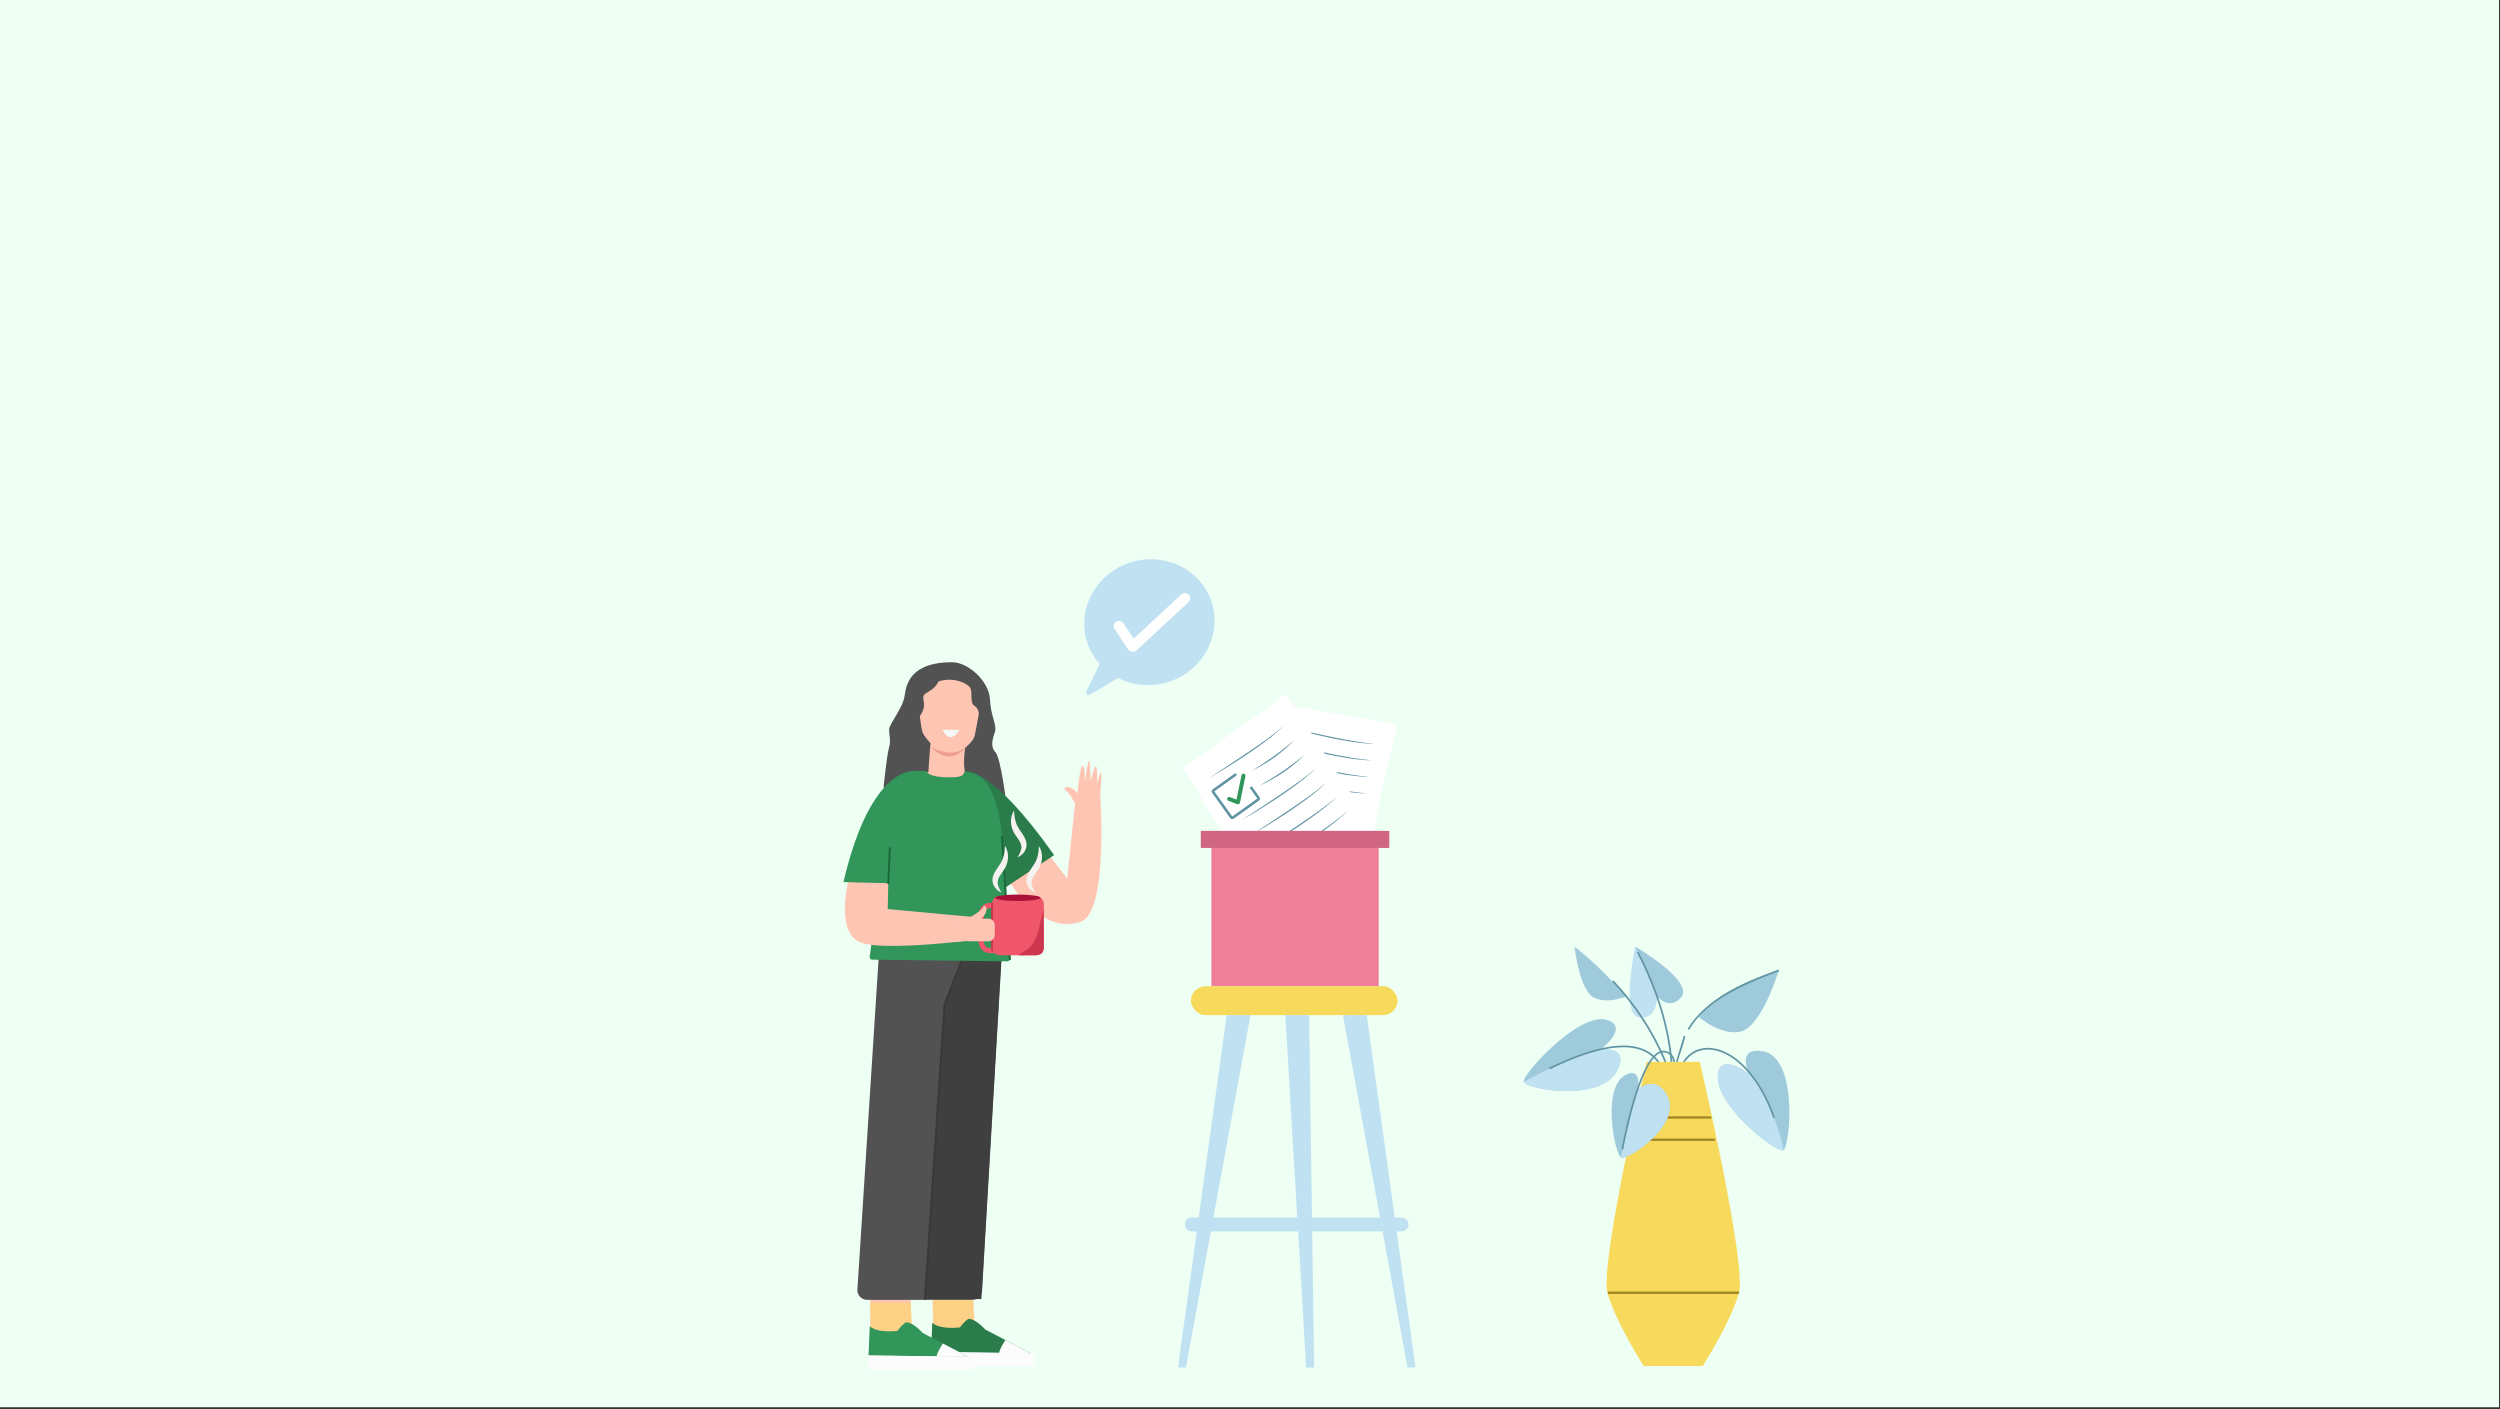 <?xml version="1.0" encoding="UTF-8"?>
<svg id="Layer_1" xmlns="http://www.w3.org/2000/svg" viewBox="0 0 1922.82 1083.92">
  <rect x="0" y="0" width="1922.82" height="1083.92" fill="#333333" stroke="none"/>
  <defs>
    <style>
      .cls-1 {
        fill: #525252;
      }

      .cls-2 {
        fill: #9ecadb;
      }

      .cls-3 {
        fill: #fcfcfc;
      }

      .cls-4 {
        fill: #ef7f98;
      }

      .cls-5 {
        fill: #ef9f8f;
      }

      .cls-6 {
        fill: #3f3f3f;
      }

      .cls-7 {
        fill: #fff;
      }

      .cls-8, .cls-9, .cls-10, .cls-11 {
        fill: none;
      }

      .cls-12 {
        fill: #32965b;
      }

      .cls-13 {
        fill: #6194a3;
      }

      .cls-14 {
        fill: #eefff4;
      }

      .cls-15 {
        fill: #f5f2ef;
      }

      .cls-9 {
        stroke: #ce3650;
      }

      .cls-9, .cls-10, .cls-11 {
        stroke-linecap: round;
        stroke-miterlimit: 10;
        stroke-width: 1.5px;
      }

      .cls-16 {
        fill: #ffc5b3;
      }

      .cls-17 {
        fill: #d16682;
      }

      .cls-18 {
        fill: #fdd287;
      }

      .cls-19 {
        fill: #f7f9f8;
      }

      .cls-20 {
        fill: #2a7c4b;
      }

      .cls-21 {
        fill: #c0e1f2;
      }

      .cls-10 {
        stroke: #383838;
      }

      .cls-22 {
        fill: #f7d95c;
      }

      .cls-23 {
        fill: #aa1139;
      }

      .cls-11 {
        stroke: #1b683a;
      }

      .cls-24 {
        fill: #ce3650;
      }

      .cls-25 {
        fill: #ef5669;
      }

      .cls-26 {
        fill: #a08824;
      }
    </style>
  </defs>
  <rect class="cls-14" width="1922.05" height="1082.35"/>
  <rect class="cls-8" x=".77" y="1.57" width="1922.05" height="1082.35"/>
  <g>
    <rect class="cls-22" x="915.95" y="758.54" width="158.96" height="22.22" rx="11.11" ry="11.11"/>
    <polygon class="cls-21" points="943.46 780.76 906.02 1051.76 912.13 1051.76 961.8 780.76 943.46 780.76"/>
    <polygon class="cls-21" points="1051.22 780.76 1088.67 1051.76 1082.55 1051.76 1032.88 780.76 1051.22 780.76"/>
    <polygon class="cls-21" points="1006.89 780.76 1010.71 1051.76 1004.6 1051.76 988.55 780.76 1006.89 780.76"/>
    <path class="cls-21" d="M1077.97,936.4h-161.25c-2.95,0-5.35,2.4-5.35,5.35s2.4,5.35,5.35,5.35h161.25c2.95,0,5.35-2.4,5.35-5.35s-2.4-5.35-5.35-5.35Z"/>
  </g>
  <g>
    <g>
      <path class="cls-7" d="M984.03,541.22s-29.37,109.13-26.33,114.24c3.04,5.1,74.96,31.04,98.3,12.43,0,0-1.76-17.05.63-30.74,2.39-13.69,18.07-79.9,18.07-79.9l-90.67-16.02Z"/>
      <g>
        <path class="cls-13" d="M992.03,559.79c21.25,4.42,43.29,10.26,64.88,12.28-1.38-.02-2.76-.03-4.14-.1-9.63-.59-19.2-2.36-28.64-4.24-10.79-2.28-21.52-4.83-32.11-7.95h0Z"/>
        <path class="cls-13" d="M990.12,572.52c21.25,4.42,43.29,10.26,64.88,12.28-1.38-.02-2.76-.03-4.14-.1-9.63-.59-19.2-2.36-28.64-4.24-10.79-2.28-21.52-4.83-32.11-7.95h0Z"/>
        <path class="cls-13" d="M988.21,585.25c21.25,4.42,43.29,10.26,64.88,12.28-1.38-.02-2.76-.03-4.14-.1-9.63-.59-19.2-2.36-28.64-4.24-10.79-2.28-21.52-4.83-32.11-7.95h0Z"/>
        <path class="cls-13" d="M986.3,597.98c21.25,4.42,43.29,10.26,64.88,12.28-1.38-.02-2.76-.03-4.14-.1-9.63-.59-19.2-2.36-28.64-4.24-10.79-2.28-21.52-4.83-32.11-7.95h0Z"/>
        <path class="cls-13" d="M984.38,610.71c21.25,4.42,43.29,10.26,64.88,12.28-1.38-.02-2.76-.03-4.14-.1-9.63-.59-19.2-2.36-28.64-4.24-10.79-2.28-21.52-4.83-32.11-7.95h0Z"/>
        <path class="cls-13" d="M982.47,623.44c21.25,4.42,43.29,10.26,64.88,12.28-1.38-.02-2.76-.03-4.14-.1-9.63-.59-19.2-2.36-28.64-4.24-10.79-2.28-21.52-4.83-32.11-7.95h0Z"/>
        <path class="cls-13" d="M980.56,636.17c21.25,4.42,43.29,10.26,64.88,12.28-1.38-.02-2.76-.03-4.14-.1-9.63-.59-19.2-2.36-28.64-4.24-10.79-2.28-21.52-4.83-32.11-7.95h0Z"/>
      </g>
    </g>
    <g>
      <path class="cls-7" d="M910.07,590.59s61.02,103.04,67.15,104.52c6.12,1.47,79.02-33.87,82.18-65.34,0,0-14.23-11.29-22.85-23.23-8.61-11.94-47.22-72.84-47.22-72.84l-79.25,56.9Z"/>
      <g>
        <path class="cls-13" d="M930.08,598.27c8.67-5.71,20.79-13.55,29.21-19.31,9.64-6.56,19.35-13.08,28.12-20.8-1.04,1.02-2.07,2.06-3.14,3.06-7.58,6.85-16.01,12.8-24.42,18.56-9.72,6.49-19.59,12.75-29.77,18.49h0Z"/>
        <path class="cls-13" d="M962.58,593c10.12-6.28,20.01-13.02,29.16-20.66,1.35-1.05,2.58-2.23,3.91-3.31-9.34,9.99-20.8,17.99-33.07,23.97h0Z"/>
        <path class="cls-13" d="M968.57,604.38c12.4-7.2,24.5-15.03,35.32-24.48-9.9,10.47-22.28,18.48-35.32,24.48h0Z"/>
        <path class="cls-13" d="M954.79,630.89c8.67-5.71,20.79-13.55,29.21-19.31,9.64-6.56,19.35-13.08,28.12-20.8-1.04,1.02-2.07,2.06-3.14,3.06-7.58,6.85-16.01,12.8-24.42,18.56-9.72,6.49-19.59,12.75-29.77,18.49h0Z"/>
        <path class="cls-13" d="M963.03,641.76c8.67-5.71,20.79-13.55,29.21-19.31,9.64-6.56,19.35-13.08,28.12-20.8-1.04,1.02-2.07,2.06-3.14,3.06-7.58,6.85-16.01,12.8-24.42,18.56-9.72,6.49-19.59,12.75-29.77,18.49h0Z"/>
        <path class="cls-13" d="M971.27,652.63c8.67-5.71,20.79-13.55,29.21-19.31,9.64-6.56,19.35-13.08,28.12-20.8-1.04,1.02-2.07,2.06-3.14,3.06-7.58,6.85-16.01,12.8-24.42,18.56-9.72,6.49-19.59,12.75-29.77,18.49h0Z"/>
        <path class="cls-13" d="M979.51,663.5c8.67-5.71,20.79-13.55,29.21-19.31,9.64-6.56,19.35-13.08,28.12-20.8-1.04,1.02-2.07,2.06-3.14,3.06-7.58,6.85-16.01,12.8-24.42,18.56-9.72,6.49-19.59,12.75-29.77,18.49h0Z"/>
      </g>
    </g>
    <g>
      <path class="cls-13" d="M968.7,612.99l-5.47-7.64c-.32-.45-.94-.55-1.38-.23,0,0-.02.01-.02.02-.45.32-.56.94-.24,1.39l5.47,7.64-19.3,13.8-13.8-19.3,16.76-11.98c.53-.38.56-1.15.07-1.57,0,0-.01-.01-.02-.02-.35-.3-.85-.32-1.23-.05l-16.76,11.98c-.44.31-.73.78-.82,1.31-.09.53.04,1.07.35,1.51l13.8,19.3c.39.55,1.02.84,1.65.84.41,0,.82-.12,1.17-.37l19.3-13.8c.44-.31.73-.78.82-1.31.09-.53-.04-1.07-.35-1.51Z"/>
      <path class="cls-12" d="M956.71,595.06c-.84-.17-1.65.37-1.83,1.2l-3.86,18.73-5.09-1.94c-.8-.3-1.69.1-1.99.9-.3.8.1,1.69.9,1.99l6.69,2.55c.38.15.79.13,1.14-.02.15-.05.3-.11.42-.2.31-.22.53-.55.62-.95l4.21-20.44c.17-.84-.37-1.65-1.2-1.83Z"/>
    </g>
  </g>
  <g>
    <rect class="cls-4" x="931.72" y="639.07" width="128.68" height="119.32"/>
    <rect class="cls-17" x="923.56" y="639.07" width="145" height="13.1"/>
  </g>
  <g>
    <g>
      <path class="cls-1" d="M732.12,509.33c12.82,0,28.59,14.83,29.25,28.32.67,13.49,5.61,20.21,3.87,25.33-1.74,5.12-3.81,11.17.37,15.56,4.17,4.39,8.44,39.61,8.44,39.61,0,0-27.57-23.19-38.42-24.8-10.85-1.6-18.87,1.94-28.15.44-9.28-1.5-13.64,13.48-19.25,13.74-5.61.27-8.68-2-8.68-2,0,0,2.49-24.58,4.22-30.47,1.74-5.89-.13-9.74.13-14.22.27-4.49,10.69-16.38,11.89-25.86,1.2-9.48,5.34-25.65,36.33-25.65Z"/>
      <path class="cls-16" d="M721.9,524.09c11.62-3.61,21.04,1.2,23.84,4.21,2.81,3.01-.2,12.02,3.61,14.43,3.81,2.4,3.41,6.61,3.41,6.61,0,0-2.2,12.82-3.21,16.83-1,4.01-7.21,9.02-7.21,9.02,0,0-2.81,17.43,1.6,22.24,2.49,2.72-2.06,8.13-6.5,12.32-3.61,3.42-9.3,3.25-12.76-.33-4.71-4.88-10.48-11.26-10.6-13.39-.2-3.61,1.6-24.44,1.6-24.44,0,0-5.21-5.41-6.21-8.62s-2-12.22-2-12.22c0,0,3.01-4.01,3.21-8.01.2-4.01-1.8-7.01.8-9.02,2.6-2,7.55-3.67,10.42-9.62Z"/>
      <path class="cls-19" d="M737.91,561.36s-6.53,12.66-13.09-.14"/>
      <path class="cls-5" d="M715.7,574.22h0s16.66,10.53,27.68-.31c0,0-11.38,17.56-27.68.31Z"/>
    </g>
    <g>
      <g>
        <polygon class="cls-16" points="747.83 1024.05 749.92 948.37 716.82 947.11 717.71 1025.63 747.83 1024.05"/>
        <path class="cls-18" d="M748.51,999.4l1.36,24.29-32.15,1.94-.3-26.45c5.03-.08,25.08.12,31.1.23Z"/>
        <g>
          <path class="cls-20" d="M716.07,1039.87l76.63.98-34.89-18.26s-7.83-8.8-13.04-8.15c0,0-2.61,1.3-6.52,6.52,0,0-15.33,1.96-21.2-3.59l-.98,22.5Z"/>
          <path class="cls-3" d="M773.3,1030.67s-4.45,6.44-4.91,10.16h24.32s-19.41-10.16-19.41-10.16Z"/>
          <path class="cls-3" d="M716.07,1039.87s-.04,7.8-.04,10.9h80.15s.96-7.58-3.48-9.93l-76.63-.98Z"/>
        </g>
      </g>
      <g>
        <polygon class="cls-16" points="699.76 1026.72 701.85 951.04 668.75 949.78 669.64 1028.29 699.76 1026.72"/>
        <path class="cls-18" d="M700.44,1002.07l1.36,24.29-32.16,1.94-.3-26.45c5.03-.08,25.08.12,31.1.23Z"/>
        <g>
          <path class="cls-12" d="M668,1042.54l76.63.98-34.89-18.26s-7.83-8.8-13.04-8.15c0,0-2.61,1.3-6.52,6.52,0,0-15.33,1.96-21.2-3.59l-.98,22.5Z"/>
          <path class="cls-3" d="M725.23,1033.34s-4.45,6.43-4.91,10.16h24.32s-19.41-10.16-19.41-10.16Z"/>
          <path class="cls-3" d="M668,1042.54s-.04,7.8-.04,10.9h80.15s.96-7.58-3.48-9.93l-76.63-.98Z"/>
        </g>
      </g>
      <path class="cls-1" d="M770.39,736.13l-15.06,256.54c-.23,3.97-3.52,7.07-7.5,7.07h-80.89c-4.34,0-7.77-3.66-7.49-7.99l16.58-258.46c.26-4.02,3.65-7.12,7.67-7.03l79.37,1.92c4.25.1,7.56,3.71,7.31,7.95Z"/>
    </g>
    <polygon class="cls-6" points="754.78 999.16 711.4 999.16 726.52 772.36 741.71 732.73 770.49 731.3 754.78 999.16"/>
    <polyline class="cls-10" points="711.4 999.16 726.52 772.36 743.83 728.21"/>
    <g>
      <path class="cls-12" d="M762.15,622.19c4.25,11.78,8.1,26.55,9.44,42.37,2.69,31.86,5.97,66.51,5.17,73.18-.11.93-.89,1.62-1.82,1.64l-104.17-1.29c-1.11.02-1.99-.91-1.91-2.02l15.3-110.75c26.02-2.13,52.08-4.35,78-3.13Z"/>
      <g>
        <g>
          <path class="cls-16" d="M831.36,708.88c-34.97,12.53-61.56-41.79-61.56-41.79l25.39-24.63,25.61,33.29,6.67-63.63,18.72-1.44s6.55,90.53-14.85,98.19Z"/>
          <path class="cls-16" d="M845.18,631.18c-5.38-.02-10.76-.1-16.13-.22,0-.84,0-1.65-.05-2.37l-.56-6.3s-4.46-12.52-9.94-15.13c.25-.85,1.35-2.01,2.54-1.89,4.67.5,7.56,4.67,7.56,4.67,0,0,2.17-21.85,4.04-20.96,1.87.89,1.99,12.37,1.99,12.37,0,0,1.71-17.41,3.24-15.95.59.56,0,0,.94,15.2,0,0,3.4-13.35,4.37-10.97,1.21,2.99.47,13.2.47,13.2,0,0,2.76-10.29,3.43-8.31.68,1.98-2.12,29.78-2.12,29.78,0,0-.06,2.91.22,6.87Z"/>
        </g>
        <path class="cls-20" d="M741.98,593.41s19.48-5.7,68.77,64.28l-37.61,24.98-31.16-89.26Z"/>
      </g>
      <path class="cls-12" d="M692.64,630.63s10.25-37.36,11.13-37.63c0,0,3.57-.19,8.13-.09,1.43,2.36,5.49,4.68,15.93,4.93,14.87.34,12.5-2.47,14.15-4.42,20.87.82,28.65,27.52,29.63,67.99l2.36,24.06-90.76-6.11,9.43-48.72Z"/>
      <line class="cls-11" x1="770.63" y1="643.74" x2="776.75" y2="737.74"/>
      <g>
        <g>
          <g>
            <path class="cls-25" d="M766.15,729.19h-4.53c-2.72,0-4.93-2.21-4.93-4.93v-20.97c0-2.72,2.21-4.93,4.93-4.93h4.53v-3.95h-4.53c-4.89,0-8.88,3.98-8.88,8.88v20.97c0,4.9,3.98,8.88,8.88,8.88h4.53v-3.95Z"/>
            <rect class="cls-25" x="763.04" y="689.12" width="39.75" height="45.59" rx="5.92" ry="5.92"/>
            <ellipse class="cls-23" cx="782.89" cy="690.5" rx="17.36" ry="2.5"/>
            <line class="cls-9" x1="763.04" y1="695.04" x2="763.04" y2="731.16"/>
          </g>
          <g>
            <path class="cls-8" d="M770.77,650.49c.62,2.19,1.29,5.69.44,9.74-1.77,8.5-8.56,11.71-7.98,18.12.18,1.93,1.08,4.81,4.87,8.18"/>
            <path class="cls-15" d="M772.92,650.49c2.95,4.39,3.11,10.66.85,15.53-1.67,4.37-5.9,7.43-6.45,12.02-.26,2.59,1.16,5.56,2.94,8.49-3.33-1.5-6.19-4.36-6.81-8.22-1.05-7.3,6.21-12.08,8-18.41.99-2.83,1.39-5.96,1.47-9.42h0Z"/>
          </g>
          <path class="cls-15" d="M779.98,623.36c-2.95,4.39-3.11,10.66-.85,15.53,1.67,4.37,5.9,7.43,6.45,12.02.26,2.59-1.16,5.56-2.94,8.49,3.33-1.5,6.19-4.36,6.81-8.22,1.05-7.3-6.21-12.08-8-18.41-.99-2.83-1.39-5.96-1.47-9.42h0Z"/>
          <g>
            <path class="cls-8" d="M796.9,650.74c.62,2.19,1.29,5.69.44,9.74-1.77,8.5-8.56,11.71-7.98,18.12.18,1.93,1.08,4.81,4.87,8.18"/>
            <path class="cls-15" d="M799.04,650.74c2.95,4.39,3.11,10.66.85,15.53-1.67,4.37-5.9,7.43-6.45,12.02-.26,2.59,1.16,5.56,2.94,8.49-3.33-1.5-6.19-4.36-6.81-8.22-1.05-7.3,6.21-12.08,8-18.41.99-2.83,1.39-5.96,1.47-9.42h0Z"/>
          </g>
          <path class="cls-24" d="M796.87,734.71l-13.59.07,4.9-3.34c8.27-4.8,9.92-12.4,11.84-21.77l2.7-10.74.07,29.86c-.13,4.06-1.86,5.66-5.92,5.92Z"/>
        </g>
        <g>
          <path class="cls-16" d="M652.47,677.74s-10.66,40.86,10.52,47.55c19.15,6.05,83.56-2.05,83.56-2.05l2.09-17.92-65.87-6.12.43-20.72s-15.24-2.26-30.73-.75Z"/>
          <path class="cls-16" d="M760.12,706.55l-5.43.09s3.98-3.15,4.18-7.84c.05-1.19-1.18-2.22-2.04-2.41-2.25,5.63-14.47,10.88-14.47,10.88l-6.25.96c-.71.09-1.52.15-2.36.2.22,5.37.48,10.75.8,16.12,3.93-.53,6.84-.66,6.84-.66,0,0,10.88.03,18.7.13,2.75.04,5-2.18,5-4.93v-7.6c0-2.74-2.23-4.95-4.97-4.93Z"/>
        </g>
        <g>
          <path class="cls-12" d="M703.7,593.07s-33.65-5.76-54.98,85.36c0,0,16.16.51,36.72.92l18.25-86.28Z"/>
          <line class="cls-11" x1="683.22" y1="679.35" x2="684.38" y2="652.26"/>
        </g>
      </g>
    </g>
  </g>
  <g>
    <g>
      <path class="cls-22" d="M1307.38,816.7h-40.93s-36.13,155.48-30.11,177.6c6.02,22.12,27.92,56.39,27.92,56.39h45.31s21.9-34.27,27.92-56.39c6.02-22.12-30.11-177.6-30.11-177.6Z"/>
      <rect class="cls-26" x="1257.98" y="858.59" width="58.15" height="1.78"/>
      <rect class="cls-26" x="1255" y="875.73" width="64.12" height="1.78"/>
      <rect class="cls-26" x="1236.62" y="993.4" width="100.87" height="1.78"/>
    </g>
    <g>
      <path class="cls-13" d="M1287.05,816.68h1.37c-.36-1.95-1.68-6.64-6.3-8.09l-.4,1.27c3.71,1.17,4.94,5,5.33,6.82Z"/>
      <path class="cls-2" d="M1230.51,807.63s18.41-13.58,10.09-20.83c-19.53-16.27-69.99,39.38-68.68,45.19,1.31,5.82,62.57,16.97,73.05-11.09,6.78-17.21-14.46-13.27-14.46-13.27Z"/>
      <path class="cls-21" d="M1230.51,807.63s-15.39,1.21-58.59,24.37c1.31,5.82,62.57,16.97,73.05-11.09,6.78-17.21-14.46-13.27-14.46-13.27Z"/>
      <path class="cls-13" d="M1274.57,816.68h1.67c-12.84-18.1-41.34-16.58-84.82,4.55l.58,1.2c42.12-20.48,69.85-22.4,82.56-5.76Z"/>
      <path class="cls-2" d="M1345.29,825.93s-18.25-13.79-22.83-3.75c-10.03,23.36,44,65.37,49.2,62.46,5.2-2.91,12.11-74.29-17.76-76.35-18.42-1.6-8.6,17.64-8.6,17.64Z"/>
      <path class="cls-21" d="M1345.29,825.93s-18.25-13.79-22.83-3.75c-10.03,23.36,44,65.37,49.2,62.46-1.49-13.71-17.06-53.07-26.37-58.71Z"/>
      <path class="cls-21" d="M1274.5,765.94s.88,18.32-13.74,16.56c-14.62-1.76-2.99-54.31-2.99-54.31,0,0,47.2,27.53,34.52,39.51-9,9.67-17.79-1.76-17.79-1.76Z"/>
      <path class="cls-2" d="M1274.5,765.94l-16.73-37.75s47.2,27.53,34.52,39.51c-9,9.67-17.79-1.76-17.79-1.76Z"/>
      <path class="cls-2" d="M1306.43,781.99c12.92-16.82,35.47-26.91,61.66-35.61,0,0-12.24,41.05-28.27,46.78-15.68,4.49-33.39-11.17-33.39-11.17Z"/>
      <path class="cls-2" d="M1250.85,766.32s-22.97-25.77-39.81-38.13c0,0,3.22,30.35,13.44,38.21,10.25,6.89,26.38-.07,26.38-.07Z"/>
      <path class="cls-13" d="M1299.06,792.14l-1.14-.7c14.1-23.09,41.95-35.61,69.94-45.7l.45,1.26c-46.98,16.93-61.05,31.7-69.25,45.14Z"/>
      <path class="cls-13" d="M1289.04,816.68h1.35c1.65-6.39,4.05-11.92,5.92-19.53l-1.2-.59"/>
      <path class="cls-13" d="M1286.23,816.68c-2.91-34.43-15.78-65.13-26.12-84.89l-1.18.62c10.27,19.62,23.05,50.1,25.96,84.27h1.34Z"/>
      <path class="cls-13" d="M1316.53,806.08c-9.23-1.02-17.11,2.74-22.26,10.6h1.61c4.87-6.92,12.08-10.22,20.51-9.27,18.47,2.06,37.14,22.74,47.55,52.67l1.26-.44c-10.58-30.42-29.69-51.44-48.67-53.56Z"/>
      <path class="cls-13" d="M1281.68,816.68c-9.51-22.98-23.18-44.04-40.67-62.58l-.97.92c17.24,18.29,30.74,39.04,40.18,61.67h1.46Z"/>
      <path class="cls-2" d="M1259.29,838.44s3.87-15.17-6.05-12.87c-22.73,5.83-11.41,62.58-6.35,64.75,5.06,2.16,49.57-26.58,34.23-49.59-9.22-14.38-21.83-2.29-21.83-2.29Z"/>
      <path class="cls-21" d="M1259.29,838.44s-10.04,32.02-12.4,51.88c5.06,2.16,49.57-26.58,34.23-49.59-9.22-14.38-21.83-2.29-21.83-2.29Z"/>
      <path class="cls-13" d="M1248.47,884.14l-1.32-.23c.52-2.9,12.84-71.15,30.4-75.61,1.72-.23,3.23-.13,4.57.3l-.4,1.27c-1.15-.36-2.46-.45-3.92-.26-16.65,4.23-29.21,73.83-29.33,74.53Z"/>
    </g>
  </g>
  <g>
    <path class="cls-21" d="M869.8,432.48c-25.34,7.79-40.63,33.47-34.59,58.16,1.89,7.72,5.61,14.49,10.57,20.03l-10.27,21.39c-.79,1.64,1.07,3.23,2.67,2.28l21.74-12.86c11.42,5.79,25.26,7.29,38.78,3.01,25.54-8.08,40.57-34.31,33.89-59.1-7.11-26.38-35.57-41.28-62.79-32.92Z"/>
    <path class="cls-7" d="M914.26,457.44c-1.52-1.64-4.08-1.73-5.71-.21l-36.63,34.02-7.9-11.85c-1.24-1.86-3.75-2.36-5.6-1.12-1.86,1.24-2.36,3.75-1.12,5.6l10.38,15.57c.59.89,1.48,1.47,2.45,1.69.39.12.8.21,1.21.21.98,0,1.97-.36,2.75-1.08l39.96-37.12c1.64-1.52,1.73-4.08.21-5.71Z"/>
  </g>
</svg>